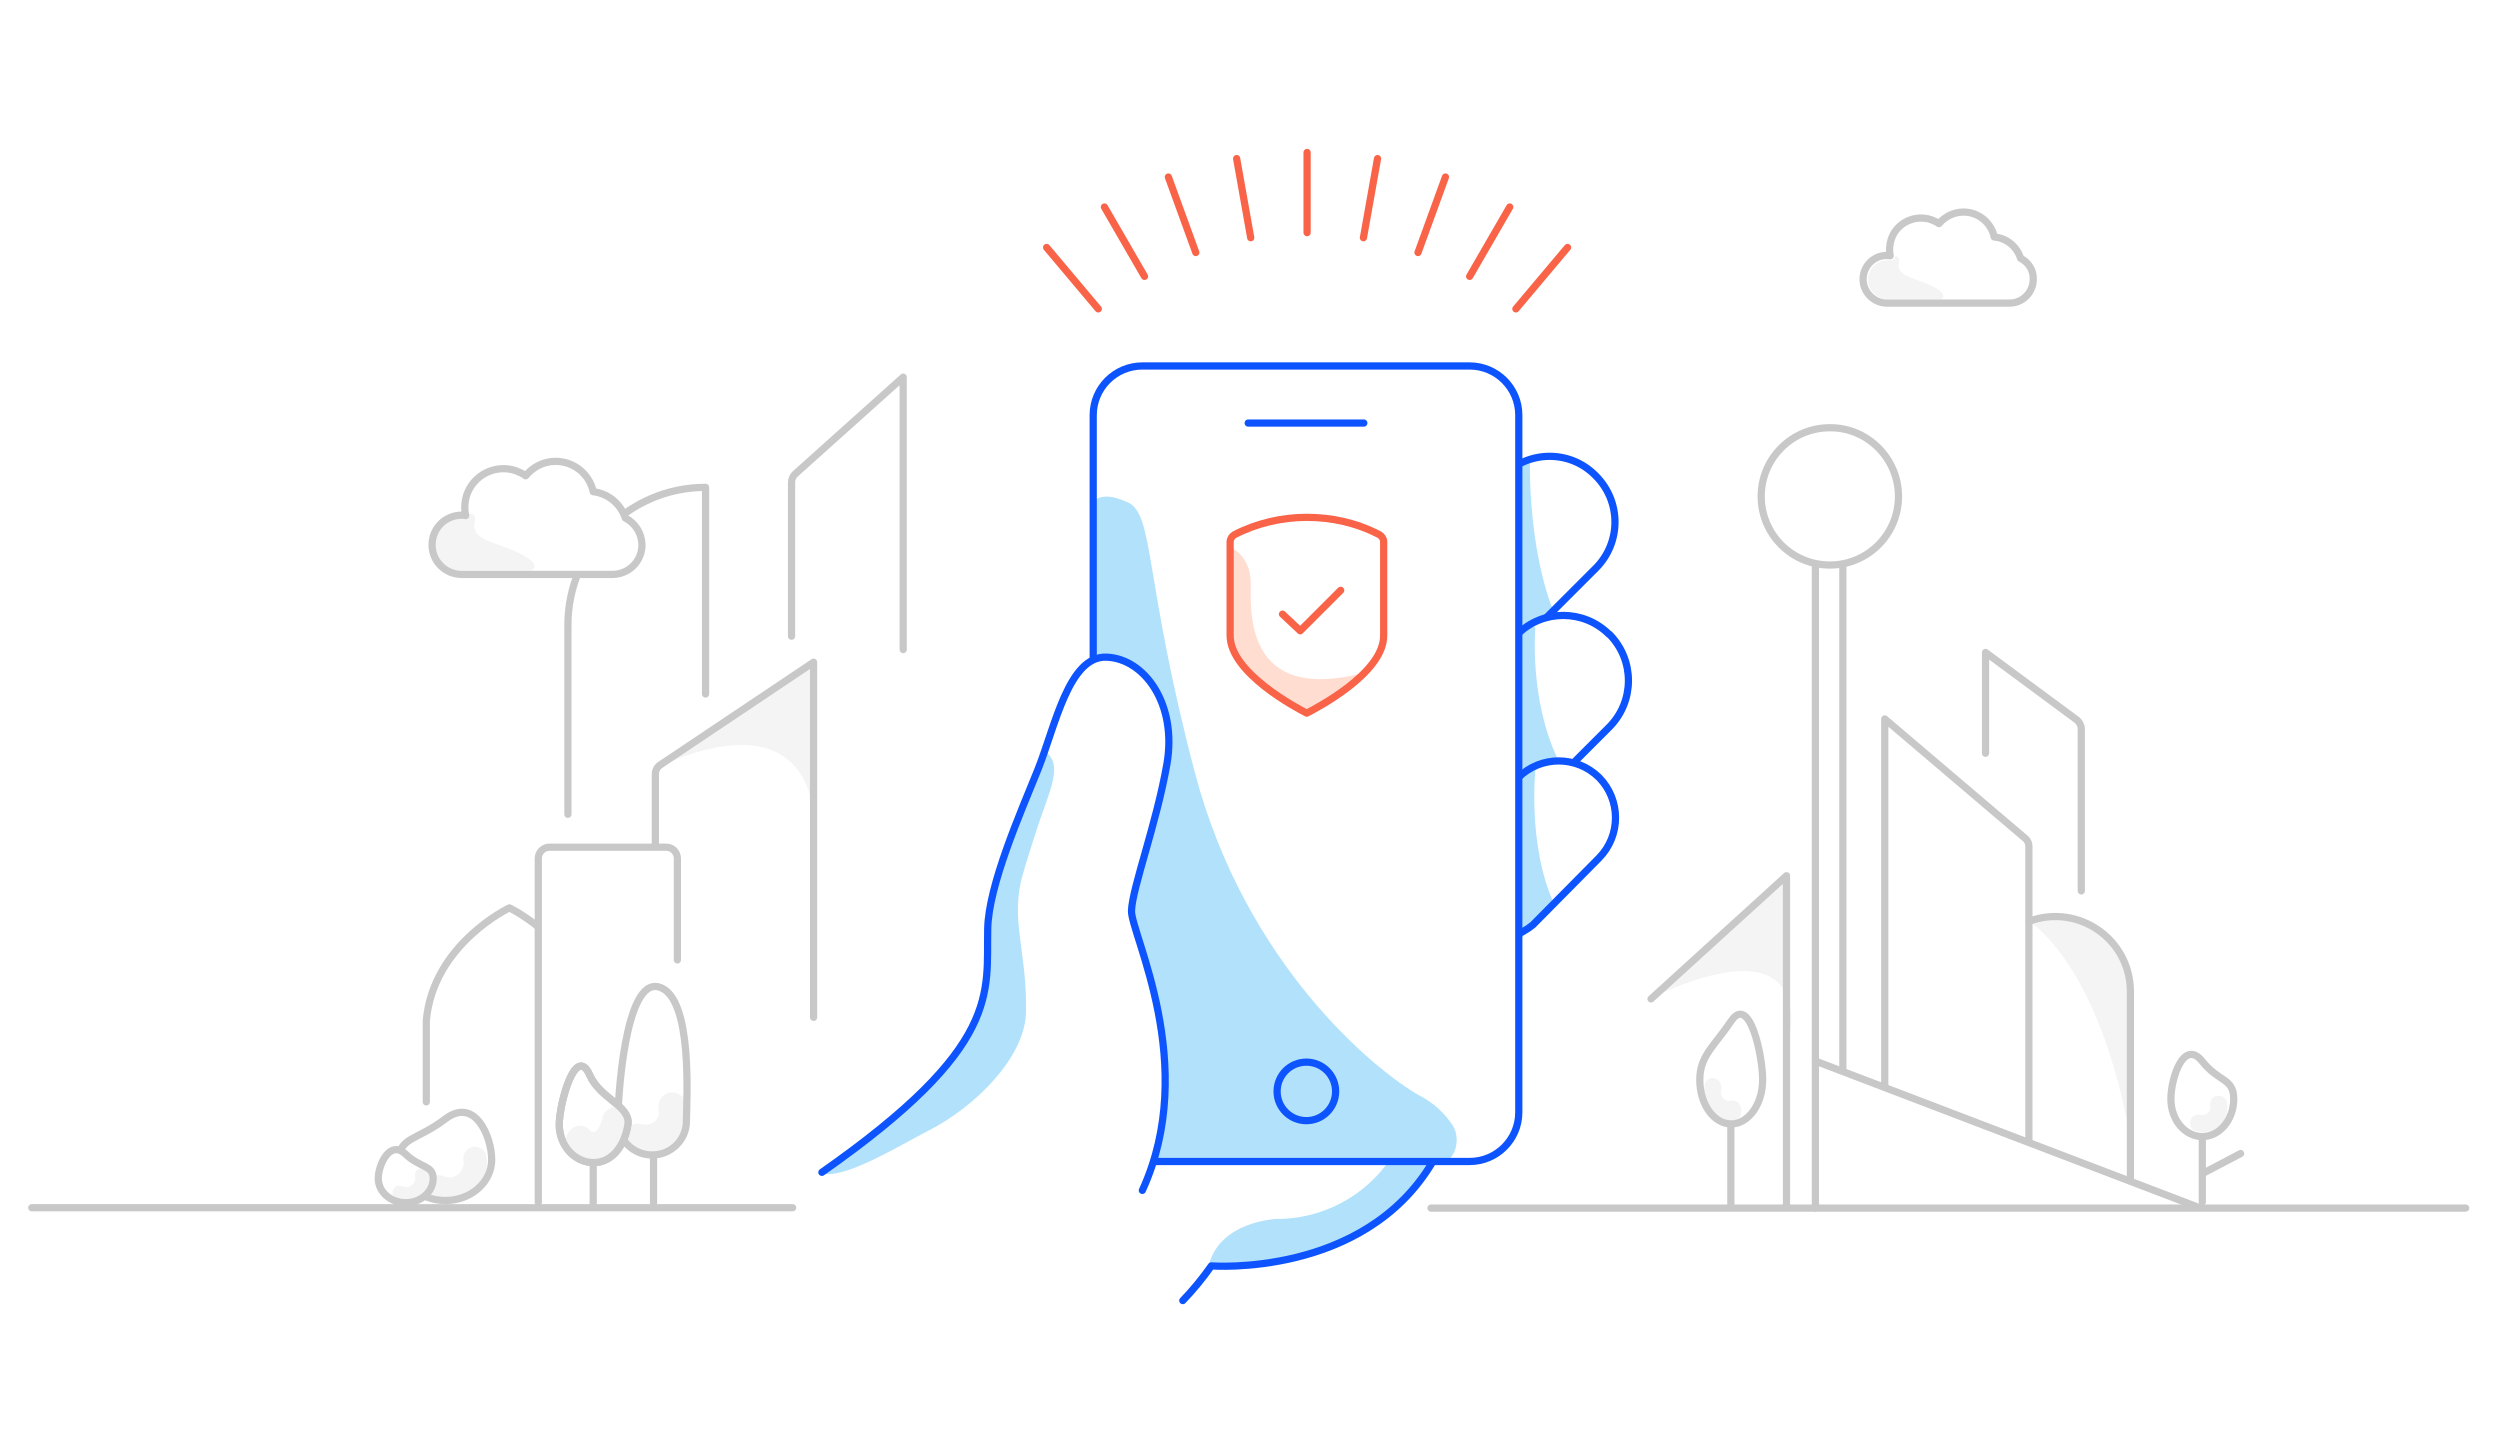 <?xml version="1.0" encoding="utf-8"?>
<!-- Generator: Adobe Illustrator 27.4.0, SVG Export Plug-In . SVG Version: 6.00 Build 0)  -->
<svg version="1.1" id="Layer_1" xmlns="http://www.w3.org/2000/svg" xmlns:xlink="http://www.w3.org/1999/xlink" x="0px" y="0px"
	 viewBox="0 0 692 400" style="enable-background:new 0 0 692 400;" xml:space="preserve">
<rect x="0" y="0" width="692" height="400" fill="#333333" stroke="none"/>
<style type="text/css">
	.st0{fill:#FFFFFF;}
	.st1{fill-rule:evenodd;clip-rule:evenodd;fill:#F4F4F4;}
	.st2{fill:none;stroke:#C8C8C8;stroke-width:2;stroke-linecap:round;stroke-linejoin:round;}
	.st3{fill-rule:evenodd;clip-rule:evenodd;fill:#FFFFFF;}
	.st4{fill:#FFFFFF;stroke:#C8C8C8;stroke-width:2;stroke-linecap:round;stroke-linejoin:round;}
	.st5{fill:#B2E2FB;}
	.st6{fill:none;stroke:#0D54FF;stroke-width:2;stroke-linecap:round;stroke-linejoin:round;}
	.st7{fill-rule:evenodd;clip-rule:evenodd;fill:#B2E2FB;}
	.st8{fill:none;stroke:#0D54FF;stroke-width:2;stroke-miterlimit:10;}
	.st9{fill:none;stroke:#F96449;stroke-width:2;stroke-linecap:round;stroke-linejoin:round;}
	.st10{fill:#FFDDD1;}
</style>
<g id="Surface">
	<polyline class="st0" points="692,400 0,400 0,0 692,0 	"/>
</g>
<g id="Background">
	<g>
		<g>
			<g>
				<g>
					<polyline id="Stroke-16" class="st0" points="456.1,334 456.1,201 495.3,165.3 495.3,295.3 					"/>
				</g>
				<g>
					<path id="Fill-11" class="st1" d="M457.7,275.9l37.6-33.6v44.4C495.4,286.6,502.9,255.1,457.7,275.9"/>
				</g>
			</g>
			<g>
				<path id="Stroke-16-2" class="st2" d="M494.5,334v-91.6l-37.5,34.1"/>
			</g>
		</g>
		<g>
			<path id="Stroke-25" class="st0" d="M405.6,279.7c0,5.2-4.4,9.5-9.7,9.5s-9.7-4.2-9.7-9.5s1.9-40.7,11.6-37.9
				S405.6,274.4,405.6,279.7z"/>
		</g>
		<path id="Fill-1" class="st1" d="M589.7,315.4v-40.8c0-14.5-14.4-24.5-28-19.5C561.7,255,581.2,266.6,589.7,315.4"/>
		<g>
			<line id="Stroke-3" class="st2" x1="502.5" y1="156.5" x2="502.5" y2="293.7"/>
		</g>
		<g>
			<line id="Stroke-3-2" class="st2" x1="510.1" y1="156.5" x2="510.1" y2="296.2"/>
		</g>
		<g>
			<path id="Stroke-5" class="st2" d="M525.5,137.4c0,10.5-8.5,19-19,19s-19-8.5-19-19s8.5-19,19-19
				C516.9,118.3,525.5,126.9,525.5,137.4z"/>
		</g>
		<g>
			<g id="Group-8">
				<g>
					<polyline id="Fill-6" class="st3" points="561.6,317 561.6,232.8 521.7,199 521.7,302.1 					"/>
					<path id="Stroke-7" class="st2" d="M561.6,317v-82.7c0-0.9-0.4-1.8-1.1-2.3L521.7,199v103.1"/>
				</g>
			</g>
		</g>
		<g>
			<path id="Stroke-9" class="st2" d="M576.1,246.6v-44.8c0-1-0.5-1.9-1.2-2.5l-25.3-18.7v27.9"/>
		</g>
		<g>
			<path id="Stroke-17" class="st2" d="M561.7,255L561.7,255c13.6-5,28,5,28,19.5v56.9"/>
		</g>
		<g>
			<g id="Group-21">
				<g>
					<polyline id="Fill-19" class="st3" points="607.2,334.4 502.5,293.7 502.5,334.4 					"/>
					<polyline id="Stroke-20" class="st2" points="608.3,334.1 502.5,293.7 502.5,334.4 					"/>
				</g>
			</g>
		</g>
		<g>
			<g>
				<path id="Fill-53" class="st1" d="M536.1,79.9c-4.6-2.9-11.5-3-10.5-7.2c0.3-1.2-0.2-1.7-1-1.8c0,0.3-0.1,0.6-0.3,0.8
					c-0.3,0.3-0.7,0.4-1.1,0.4c-0.2,0-0.5-0.1-0.7-0.1c-3,0-5.4,2.4-5.4,5.4s2.4,5.4,5.4,5.4h14.8C538.1,82.3,538.5,81.4,536.1,79.9
					"/>
			</g>
			<g>
				<path id="Stroke-54" class="st2" d="M559.3,71.5c-1-3.2-3.8-5.6-7.3-5.9c-0.8-3.9-4.3-6.9-8.5-6.9c-2.7,0-5.2,1.3-6.8,3.2
					c-0.7-0.5-1.4-0.8-2.2-1.1c-4.5-1.5-9.5,0.9-11,5.4c-0.5,1.6-0.6,3.1-0.3,4.6c-0.3,0-0.6-0.1-0.9-0.1c-3.7,0-6.6,3-6.6,6.6
					s3,6.6,6.6,6.6h33.9c3.7,0,6.6-3,6.6-6.6C562.9,74.8,561.5,72.6,559.3,71.5z"/>
			</g>
		</g>
		<g>
			<g>
				<line id="Stroke-18" class="st2" x1="479.1" y1="334.2" x2="479.1" y2="309.2"/>
			</g>
			<g>
				<path id="Fill-43" class="st3" d="M470.5,298.9c0,6.8,3.9,12.2,8.7,12.2s8.7-5.5,8.7-12.2s-3.6-23.8-8.7-16.3
					C474.6,289.5,470.5,292.2,470.5,298.9"/>
			</g>
			<g>
				<path id="Fill-45" class="st1" d="M476.4,301.9c-0.3,1.9,1.3,3.2,2.7,2.8c2.9-0.9,4.2,4.4,1.2,5.3c-2.3,0.7-4.8,0.1-6.6-1.9
					c-1.8-2-2.3-4.9-1.9-7.7c0.2-1.5,1.7-2.3,2.9-1.9C476.1,298.9,476.7,300.4,476.4,301.9"/>
			</g>
			<g>
				<path id="Stroke-44" class="st2" d="M470.5,298.9c0,6.8,3.9,12.2,8.7,12.2s8.7-5.5,8.7-12.2s-3.6-23.8-8.7-16.3
					C474.6,289.5,470.5,292.2,470.5,298.9z"/>
			</g>
		</g>
		<g>
			<g>
				<path id="Fill-36" class="st3" d="M618.3,304.2c0,5.7-3.9,10.4-8.7,10.4s-8.7-4.6-8.7-10.4s3.6-16.8,8.7-10.4
					C614.2,299.6,618.3,298.4,618.3,304.2"/>
			</g>
			<g>
				<line id="Stroke-38" class="st2" x1="609.6" y1="315" x2="609.6" y2="332.7"/>
			</g>
			<g>
				<line id="Stroke-39" class="st2" x1="620.2" y1="319.3" x2="610.3" y2="324.5"/>
			</g>
			<g>
				<path id="Fill-42" class="st1" d="M611.8,306.2c0.3,1.6-1.3,2.7-2.7,2.4c-2.9-0.8-4.2,3.8-1.2,4.5c2.3,0.6,4.8,0.1,6.6-1.6
					c1.8-1.7,2.3-4.1,1.9-6.5c-0.2-1.2-1.7-2-2.9-1.6C612.1,303.7,611.6,305,611.8,306.2"/>
			</g>
			<g>
				<path id="Stroke-37" class="st2" d="M618.3,304.2c0,5.7-3.9,10.4-8.7,10.4s-8.7-4.6-8.7-10.4s3.6-16.8,8.7-10.4
					C614.2,299.6,618.3,298.4,618.3,304.2z"/>
			</g>
		</g>
		<g>
			<path id="Fill-26" class="st3" d="M136.1,321c0,6.2-5.7,11.3-12.8,11.3s-12.8-5.1-12.8-11.3s4.7-5.2,12.8-11.3
				C131.5,303.5,136.1,314.7,136.1,321"/>
		</g>
		<g>
			<path id="Fill-28" class="st1" d="M128.3,321.2c0.5,2.7-2.2,5.7-5.4,4.4c-1.6-0.6-3.4-0.4-4.4,1.1c-0.8,1.2-0.4,3.4,1.2,4
				c3.7,1.5,7.8,1.3,11.1-1c3.5-2.5,4.5-6.2,3.7-10.1c-0.3-1.6-2.4-2.5-3.9-2.1C128.8,318.1,128,319.7,128.3,321.2"/>
		</g>
		<g>
			<path id="Stroke-27" class="st2" d="M136.1,321c0,6.2-5.7,11.3-12.8,11.3s-12.8-5.1-12.8-11.3s4.7-5.2,12.8-11.3
				C131.5,303.5,136.1,314.7,136.1,321z"/>
		</g>
		<g>
			<path id="Fill-29" class="st3" d="M119.9,326.2c0,3.7-3.4,6.7-7.6,6.7s-7.6-3-7.6-6.7s3.2-10.9,7.6-6.7
				C116.3,323.3,119.9,322.5,119.9,326.2"/>
		</g>
		<g>
			<path id="Fill-31" class="st1" d="M114.9,325.7c0.3,1.7-1.4,3.5-3.3,2.7c-1-0.4-2.1-0.3-2.7,0.7c-0.5,0.8-0.3,2.1,0.7,2.5
				c2.3,0.9,4.8,0.8,6.8-0.6c2.2-1.5,2.8-3.9,2.3-6.2c-0.2-1-1.5-1.5-2.4-1.3C115.1,323.8,114.7,324.8,114.9,325.7"/>
		</g>
		<g>
			<path id="Stroke-10" class="st2" d="M164,305v-22.5c-2-21.2-23-31.2-23-31.2h0c0,0-21.1,10-23,31.2V305"/>
		</g>
		<g>
			<path id="Fill-11-2" class="st1" d="M181.4,212.6l43.8-29.4v43.5C225.2,226.8,225.8,192.3,181.4,212.6"/>
		</g>
		<g>
			<path id="Stroke-12" class="st2" d="M225.2,281.6v-98.3l-42.4,28.4c-0.9,0.6-1.4,1.5-1.4,2.6v19.5"/>
		</g>
		<g>
			<g id="Group-15">
				<g>
					<polyline id="Fill-13" class="st3" points="149,332.8 149,234.5 187.4,234.5 187.4,265.7 					"/>
					<path id="Stroke-14" class="st2" d="M149,332.8v-95.2c0-1.7,1.4-3.1,3.1-3.1h32.3c1.7,0,3.1,1.4,3.1,3.1v28.1"/>
				</g>
			</g>
		</g>
		<g>
			<line id="Stroke-23" class="st2" x1="180.9" y1="319.5" x2="180.9" y2="333.1"/>
		</g>
		<g>
			<path id="Fill-24" class="st1" d="M182.3,307.3c0.5,2.7-2.1,4.5-4.6,3.9c-4.9-1.3-6.9,6.3-2.1,7.5c3.9,1,8,0.1,11-2.7
				c3-2.8,3.9-6.9,3.2-10.8c-0.4-2.1-2.9-3.2-4.8-2.7C182.9,303.1,182,305.2,182.3,307.3"/>
		</g>
		<g>
			<path id="Stroke-25-2" class="st2" d="M190,310.4c0,5.1-4.3,9.3-9.5,9.3s-9.5-4.2-9.5-9.3s1.8-39.9,11.4-37.2
				S190,305.2,190,310.4L190,310.4z"/>
		</g>
		<g>
			<path id="Stroke-30" class="st2" d="M119.9,326.2c0,3.7-3.4,6.7-7.6,6.7s-7.6-3-7.6-6.7s3.2-10.9,7.6-6.7
				C116.3,323.3,119.9,322.5,119.9,326.2z"/>
		</g>
		<g>
			<line id="Stroke-34" class="st2" x1="8.8" y1="334.3" x2="219.4" y2="334.3"/>
		</g>
		<g>
			<line id="Stroke-41" class="st2" x1="164.2" y1="333.5" x2="164.2" y2="321.8"/>
		</g>
		<g>
			<g id="Group-48">
				<g>
					<path id="Fill-46" class="st3" d="M250,179.8v-75.4l-29.9,26.8c-0.6,0.6-1,1.4-1,2.3v39.1"/>
					<path id="Stroke-47" class="st2" d="M250,179.8v-75.4l-29.9,26.8c-0.6,0.6-1,1.4-1,2.3v42.6"/>
				</g>
			</g>
		</g>
		<g>
			<path id="Stroke-49" class="st2" d="M195.3,192.1v-57.2c-21,0-38.1,17-38.1,38.1v52.4"/>
		</g>
		<g>
			<g>
				<path id="Stroke-33" class="st4" d="M173.8,311.3c-0.9,5.7-4.3,10.5-9.5,10.5s-9.5-4.7-9.5-10.5s4.5-22.4,8.4-13.8
					C166,304.1,174.6,306.1,173.8,311.3L173.8,311.3z"/>
			</g>
			<g>
				<path id="Fill-32" class="st1" d="M166.8,309.2c-0.2,1.3-1.7,5.7-3.6,3.6c-3.4-3.7-8.9,1.8-5.5,5.5c2.7,2.9,7,3.5,10.5,1.8
					c3.4-1.7,5.5-5.2,6.2-8.8c0.4-2.1-0.6-4.2-2.7-4.8C169.7,306,167.2,307.2,166.8,309.2"/>
			</g>
			<g>
				<path id="Stroke-33-2" class="st2" d="M173.8,311.3c-0.9,5.7-4.3,10.5-9.5,10.5s-9.5-4.7-9.5-10.5s4.5-22.4,8.4-13.8
					C166,304.1,174.6,306.1,173.8,311.3L173.8,311.3z"/>
			</g>
		</g>
		<g>
			<g>
				<path id="Fill-50" class="st3" d="M173.1,143.4c-1.3-3.9-4.7-6.8-8.9-7.3c-1-4.8-5.3-8.4-10.4-8.4c-3.4,0-6.3,1.6-8.3,4
					c-0.8-0.6-1.7-1-2.7-1.4c-5.6-1.9-11.7,1.1-13.6,6.7c-0.6,1.9-0.7,3.9-0.3,5.7c-0.4-0.1-0.7-0.1-1.1-0.1c-4.5,0-8.2,3.6-8.2,8.2
					s3.7,8.2,8.2,8.2h41.7c4.5,0,8.2-3.6,8.2-8.2C177.6,147.5,175.8,144.8,173.1,143.4"/>
			</g>
			<g>
				<path id="Fill-52" class="st1" d="M145.5,154.1c-6.1-3.9-15.5-4-14.1-9.6c0.4-1.6-0.2-2.3-1.4-2.4c0,0.4-0.2,0.8-0.4,1
					c-0.4,0.4-0.9,0.6-1.4,0.5c-0.3,0-0.7-0.1-1-0.1c-4,0-7.2,3.2-7.2,7.2s3.2,7.2,7.2,7.2h19.8
					C148.2,157.3,148.8,156.1,145.5,154.1"/>
			</g>
			<g>
				<path id="Stroke-51" class="st2" d="M173.1,143.4c-1.3-3.9-4.7-6.8-8.9-7.3c-1-4.8-5.3-8.4-10.4-8.4c-3.4,0-6.3,1.6-8.3,4
					c-0.8-0.6-1.7-1-2.7-1.4c-5.6-1.9-11.7,1.1-13.6,6.7c-0.6,1.9-0.7,3.9-0.3,5.7c-0.4-0.1-0.7-0.1-1.1-0.1c-4.5,0-8.2,3.6-8.2,8.2
					s3.7,8.2,8.2,8.2h41.7c4.5,0,8.2-3.6,8.2-8.2C177.6,147.5,175.8,144.8,173.1,143.4L173.1,143.4z"/>
			</g>
		</g>
		<g>
			<line id="Stroke-22" class="st2" x1="396.1" y1="334.4" x2="682.5" y2="334.4"/>
		</g>
	</g>
</g>
<g id="Foreground">
	<path class="st5" d="M423.5,127.3c0,0-0.8,24.7,7.1,43.4c-3.7,1.1-7.1,2.9-10.1,5.3v-47.6L423.5,127.3L423.5,127.3z"/>
	<path class="st6" d="M441.7,131.7L441.7,131.7c7.1,7.1,7.1,18.5,0,25.6l-21.1,21.1c-7.2,6.9-18.6,6.8-25.6-0.4
		c-6.8-7-6.8-18.1,0-25.2l21.1-21.1c7-7.1,18.4-7.2,25.4-0.2c0,0,0,0,0,0L441.7,131.7L441.7,131.7z"/>
	<path class="st0" d="M445.5,175.6L445.5,175.6c7,7.1,7,18.5,0,25.6l-21.1,21.1c-6.9,7.2-18.4,7.5-25.6,0.6
		c-7.2-6.9-7.5-18.4-0.5-25.6l0,0c0.2-0.2,0.4-0.4,0.6-0.6l21.1-21.1c7-7,18.4-7,25.4,0l0,0L445.5,175.6L445.5,175.6z"/>
	<path class="st5" d="M425,173.7c0,0-1.8,19.5,6.1,36.2c-3.9,1-7.7,2.6-11.1,4.8v-42.7L425,173.7L425,173.7z"/>
	<path class="st6" d="M445.5,175.6L445.5,175.6c7,7.1,7,18.5,0,25.6l-21.1,21.1c-6.9,7.2-18.4,7.5-25.6,0.6
		c-7.2-6.9-7.5-18.4-0.5-25.6l0,0c0.2-0.2,0.4-0.4,0.6-0.6l21.1-21.1c7-7,18.4-7,25.4,0l0,0L445.5,175.6L445.5,175.6z"/>
	<path class="st0" d="M442.6,215.2L442.6,215.2c6.1,6.2,6.1,16.1,0,22.3L424.3,256c-6.7,5.6-16.7,4.7-22.3-2.1
		c-4.7-5.7-4.9-13.8-0.5-19.7c0.2-0.2,0.3-0.4,0.5-0.5l18.3-18.5C426.5,209.1,436.4,209.1,442.6,215.2L442.6,215.2L442.6,215.2z"/>
	<path class="st5" d="M425.1,211.9c0,0-2.6,22,5.3,38.8c0,0-7.1,7.1-10.4,9.9v-47.2L425.1,211.9L425.1,211.9z"/>
	<path class="st6" d="M442.6,215.2L442.6,215.2c6.1,6.2,6.1,16.1,0,22.3L424.3,256c-6.7,5.6-16.7,4.7-22.3-2.1
		c-4.7-5.7-4.9-13.8-0.5-19.7c0.2-0.2,0.3-0.4,0.5-0.5l18.3-18.5C426.5,209.1,436.4,209.1,442.6,215.2L442.6,215.2L442.6,215.2z"/>
	<path class="st5" d="M334.7,349.8c0,0,38.2,4.6,58.1-23.2l3.8-6H385c-7.2,10.7-19.3,17-32.1,16.8
		C352.9,337.5,338,338.1,334.7,349.8L334.7,349.8z"/>
	<path class="st6" d="M396.5,321.7c-19,32-61.2,28.7-61.2,28.7c-2.4,3.4-5,6.6-7.9,9.6"/>
	<path class="st0" d="M315.1,101.7H408c6.9,0,12.5,5.6,12.5,12.5v195.3c0,6.9-5.6,12.5-12.5,12.5h-92.9c-6.9,0-12.5-5.6-12.5-12.5
		V114.1C302.6,107.2,308.2,101.7,315.1,101.7z"/>
	<path class="st7" d="M302.4,139.2v164.9c0,9.6,4.8,17.3,10.8,17.3h86.3c3.2,0,5-6.2,2.6-9.9c-2.3-3.5-5.4-6.3-9.1-8.2
		c-12.3-6.9-48.3-36.3-62.3-89.6c-14-53.3-11.2-71.1-18.4-74.6C307.5,136.9,304.2,136.9,302.4,139.2L302.4,139.2z"/>
	<ellipse class="st8" cx="361.6" cy="302.1" rx="8.1" ry="8.1"/>
	<line class="st6" x1="345.5" y1="117.1" x2="377.5" y2="117.1"/>
	<path class="st6" d="M316.2,101.3h90.6c7.5,0,13.6,6.1,13.6,13.6v193c0,7.5-6.1,13.6-13.6,13.6h-90.6c-7.5,0-13.6-6.1-13.6-13.6
		v-193C302.6,107.4,308.7,101.3,316.2,101.3z"/>
	<path class="st3" d="M230.7,323c24.8-17.8,36.2-33.5,39.5-39.4c5-8.8,2.6-15,2.6-26.8c0-11.7,10-31.7,14.3-43.4s7.8-31.2,18.1-31.2
		s20.5,11.9,18.1,28.2c-2.4,16.3-10.1,36.1-10.1,42.2c0,6.2,18.3,39.2,3.8,73.6"/>
	<path class="st5" d="M283.1,242.1c1-3.6,2.4-7.9,3.8-12.3l0,0c3.5-10.9,7.9-18.3,2-22.1c-0.1-0.1-0.2-0.2-0.3-0.3
		c-4.1,12.1-8.7,24.2-8.7,24.2s-7.7,18.8-7.1,32.2c1,19.1-4,21.1-9.1,29.2c-3.4,5.5-28.7,27.2-36.4,31.7c6,2.1,21.6-7.6,30-11.9
		c12.1-6.2,26.6-19.9,26.7-32.9C284.3,263.2,279.5,254.5,283.1,242.1L283.1,242.1z"/>
	<path class="st6" d="M227.5,324.5c50-35,45.5-49.6,45.9-67.4c0.2-12,9.1-32.2,13.9-44.1c4.8-12,8.5-31.5,19-31.1
		c10.5,0.4,19.6,13,16.7,29.6s-9.6,34.3-9.8,40.6c-0.2,6.3,18.9,42.7,3,77.4"/>
	<g>
		<line class="st9" x1="361.8" y1="42.2" x2="361.8" y2="64.4"/>
		<line class="st9" x1="342.3" y1="43.9" x2="346.2" y2="65.8"/>
		<line class="st9" x1="323.4" y1="49" x2="331" y2="69.9"/>
		<line class="st9" x1="305.7" y1="57.3" x2="316.8" y2="76.5"/>
		<line class="st9" x1="289.7" y1="68.5" x2="304" y2="85.5"/>
		<line class="st9" x1="419.6" y1="85.5" x2="433.9" y2="68.5"/>
		<line class="st9" x1="406.8" y1="76.5" x2="417.9" y2="57.3"/>
		<line class="st9" x1="392.5" y1="69.9" x2="400.1" y2="49"/>
		<line class="st9" x1="377.4" y1="65.8" x2="381.3" y2="43.9"/>
	</g>
	<g>
		<polyline class="st9" points="355,170 359.9,174.6 371.1,163.4 		"/>
		<g id="Path">
			<path class="st10" d="M340.5,151.5c0.1,0,5.7,2.2,5.7,9.9s-1.8,33.4,31.1,24.9l0.1,0.2c-0.3,0.3-11.8,10.2-15.2,9.9
				c-2.4-0.2-9.3-4.7-13.4-8.5c-4.8-4.4-6.8-8.3-7.2-10.6c-0.2-1.3-0.5-2.5-0.6-3.8c-0.2-3.4-0.2-7.4-0.2-7.4L340.5,151.5
				L340.5,151.5L340.5,151.5z"/>
		</g>
		<g id="Path-2">
			<path class="st9" d="M361.7,143.2c-6.8,0-13.8,1.6-20,4.8c-0.7,0.4-1.2,1.2-1.2,2v25.8c-0.1,10.5,18.7,20.3,21.2,21.6
				c2.5-1.3,21.5-11.1,21.3-21.6v-25.9c0-0.7-0.5-1.5-1.2-1.9l0,0C375.5,144.7,368.6,143.2,361.7,143.2L361.7,143.2z"/>
		</g>
	</g>
</g>
</svg>

